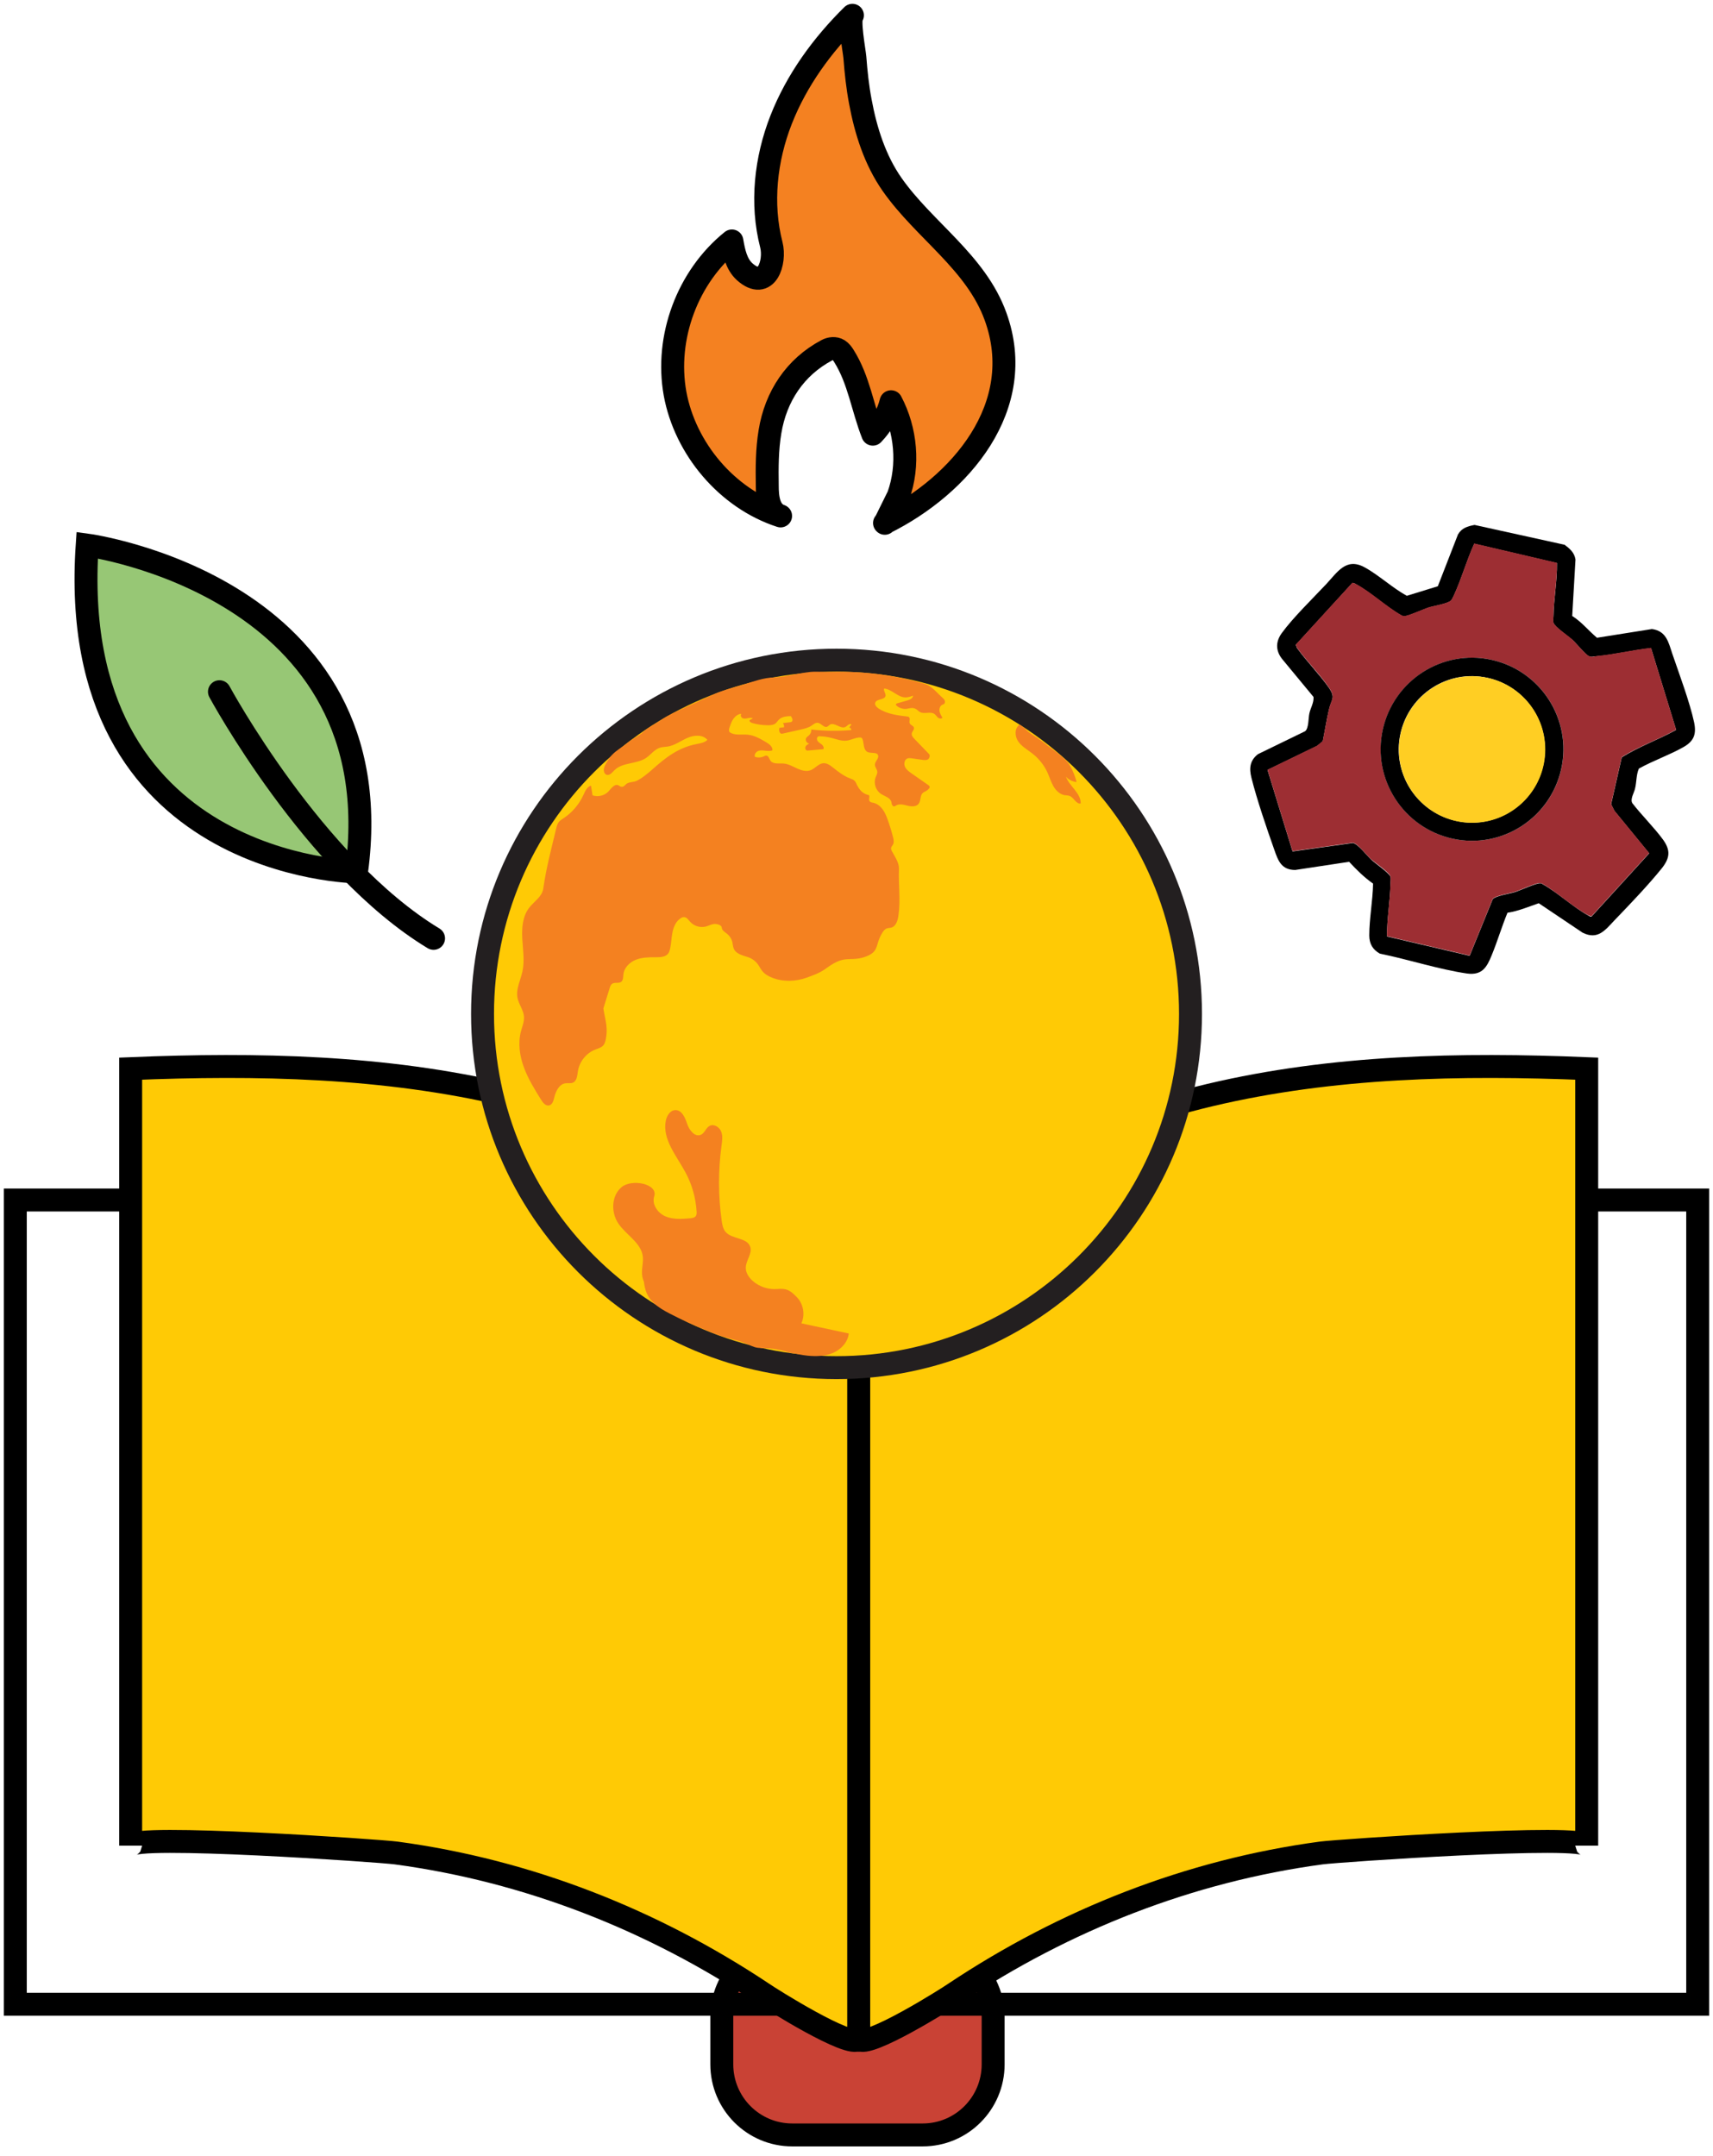 <svg width="112" height="141" viewBox="0 0 112 141" fill="none" xmlns="http://www.w3.org/2000/svg">
<path d="M60.328 127.26H51.799C49.255 127.26 47.193 129.326 47.193 131.874V134.993C47.193 137.542 49.255 139.608 51.799 139.608H60.328C62.872 139.608 64.934 137.542 64.934 134.993V131.874C64.934 129.326 62.872 127.26 60.328 127.26Z" fill="#C94235" stroke="black" stroke-width="1.5" stroke-miterlimit="10"/>
<path d="M23.311 57.013C23.311 57.013 4.26 56.799 5.701 35.645C5.701 35.645 25.837 38.354 23.311 57.013Z" fill="#97C775" stroke="black" stroke-width="1.5" stroke-miterlimit="10"/>
<path d="M28.347 61.361C20.485 56.603 14.348 45.233 14.348 45.233" stroke="black" stroke-width="1.5" stroke-miterlimit="10" stroke-linecap="round"/>
<path d="M32.342 78.471H1V131.063H111V78.471H32.342Z" stroke="black" stroke-width="1.5" stroke-miterlimit="10"/>
<path d="M56.303 85.35C56.143 85.956 56.143 86.597 56.143 87.221C56.143 102.601 56.143 117.964 56.143 133.344C56.658 134.003 61.977 130.653 62.404 130.35C69.626 125.538 77.773 122.33 86.382 121.172C87.396 121.029 103.743 119.906 103.743 120.69V69.881C95.489 69.542 87.147 69.703 79.107 71.609C71.067 73.516 63.311 77.259 57.637 83.265C57.157 83.782 56.676 84.316 56.427 84.976C56.374 85.1 56.338 85.225 56.303 85.35Z" fill="#FFCA05" stroke="black" stroke-width="1.5" stroke-miterlimit="10"/>
<path d="M55.983 85.35C56.143 85.956 56.143 86.597 56.143 87.221C56.143 102.601 56.143 117.964 56.143 133.344C55.627 134.003 50.309 130.653 49.882 130.35C42.66 125.538 34.513 122.33 25.904 121.172C24.89 121.029 8.543 119.906 8.543 120.69C8.543 103.76 8.543 86.829 8.543 69.881C16.797 69.542 25.139 69.703 33.179 71.609C41.219 73.516 48.975 77.259 54.649 83.265C55.129 83.782 55.61 84.316 55.859 84.976C55.912 85.1 55.948 85.225 55.983 85.35Z" fill="#FFCA05" stroke="black" stroke-width="1.5" stroke-miterlimit="10"/>
<path d="M54.693 43.17C41.911 43.17 31.549 53.526 31.549 66.301C31.549 79.076 41.911 89.433 54.693 89.433C67.475 89.433 77.838 79.076 77.838 66.301C77.838 53.526 67.475 43.17 54.693 43.17Z" fill="#FFCA05" stroke="#231F20" stroke-width="1.5"/>
<path d="M51.909 88.515C50.784 88.271 49.704 87.806 48.641 87.346C47.135 86.696 45.63 86.041 44.124 85.39C43.158 84.974 42.051 84.363 41.976 83.314C41.95 82.929 42.074 82.544 42.029 82.164C41.919 81.261 40.935 80.761 40.426 80.004C39.939 79.278 39.97 78.185 40.643 77.627C41.312 77.07 43.043 77.41 42.773 78.238C42.605 78.756 43.004 79.322 43.504 79.539C44.004 79.756 44.576 79.716 45.12 79.667C45.253 79.654 45.404 79.636 45.488 79.53C45.554 79.442 45.55 79.327 45.545 79.22C45.492 78.34 45.249 77.472 44.833 76.693C44.248 75.596 43.291 74.511 43.531 73.29C43.597 72.958 43.814 72.604 44.151 72.591C44.584 72.577 44.797 73.095 44.934 73.507C45.072 73.918 45.452 74.392 45.842 74.197C46.081 74.078 46.157 73.755 46.391 73.626C46.67 73.476 47.029 73.693 47.148 73.985C47.268 74.277 47.219 74.604 47.175 74.918C46.954 76.552 46.958 78.211 47.188 79.844C47.224 80.092 47.273 80.358 47.432 80.548C47.848 81.048 48.836 80.911 49.048 81.522C49.203 81.969 48.774 82.411 48.761 82.885C48.752 83.221 48.955 83.531 49.208 83.757C49.642 84.146 50.244 84.341 50.824 84.292C51.444 84.239 51.652 84.372 52.091 84.815C52.529 85.257 52.653 85.974 52.396 86.536C53.428 86.757 54.464 86.979 55.496 87.2C55.434 87.762 55 88.236 54.482 88.462C53.964 88.692 53.375 88.705 52.812 88.652C52.029 88.576 51.325 88.315 50.55 88.2C50.217 88.152 49.872 88.178 49.544 88.134C49.252 88.099 49.048 87.961 48.769 87.855C48.109 87.599 47.397 87.483 46.745 87.222C45.962 86.908 45.125 86.567 44.35 86.178C43.628 85.815 42.778 85.452 42.366 84.731C42.144 84.337 42.1 83.872 42.06 83.421" fill="#F48120"/>
<path d="M39.525 50.13C39.437 50.324 39.472 50.625 39.68 50.669C39.875 50.714 40.03 50.51 40.172 50.368C40.69 49.842 41.602 49.979 42.222 49.576C42.546 49.364 42.785 49.005 43.157 48.89C43.316 48.842 43.489 48.846 43.657 48.819C44.122 48.744 44.512 48.443 44.946 48.253C45.375 48.063 45.951 48.023 46.252 48.381C46.066 48.567 45.783 48.607 45.522 48.66C44.339 48.895 43.524 49.536 42.652 50.315C42.386 50.554 41.921 50.935 41.598 51.072C41.403 51.152 41.226 51.125 41.027 51.218C40.876 51.289 40.792 51.506 40.588 51.44C40.531 51.422 40.482 51.373 40.424 51.351C40.176 51.245 39.968 51.55 39.787 51.749C39.53 52.028 39.1 52.134 38.742 52.01C38.706 51.798 38.675 51.59 38.64 51.377C38.379 51.448 38.255 51.74 38.144 51.988C37.86 52.603 37.409 53.135 36.846 53.506C36.731 53.582 36.611 53.652 36.527 53.763C36.439 53.878 36.399 54.029 36.368 54.17C36.036 55.542 35.721 56.724 35.518 58.118C35.442 58.636 34.92 58.946 34.601 59.357C34.163 59.919 34.109 60.685 34.149 61.398C34.189 62.11 34.309 62.831 34.158 63.526C34.034 64.106 33.72 64.673 33.835 65.252C33.919 65.682 34.229 66.049 34.26 66.483C34.282 66.81 34.145 67.124 34.061 67.443C33.857 68.218 33.977 69.054 34.256 69.806C34.535 70.559 34.96 71.245 35.385 71.927C35.504 72.121 35.686 72.338 35.907 72.285C36.107 72.236 36.182 71.997 36.231 71.794C36.333 71.373 36.545 70.895 36.975 70.838C37.139 70.816 37.316 70.864 37.466 70.793C37.723 70.678 37.741 70.329 37.785 70.05C37.883 69.426 38.33 68.864 38.919 68.634C39.1 68.563 39.304 68.514 39.432 68.373C39.548 68.249 39.587 68.072 39.618 67.903C39.773 67.027 39.508 66.576 39.419 65.691C39.419 65.81 39.419 65.93 39.419 66.045C39.565 65.567 39.716 65.089 39.862 64.611C39.893 64.504 39.933 64.394 40.021 64.332C40.19 64.212 40.451 64.327 40.615 64.204C40.757 64.097 40.739 63.885 40.761 63.708C40.81 63.274 41.168 62.92 41.576 62.761C41.983 62.601 42.435 62.593 42.873 62.597C43.166 62.597 43.507 62.588 43.684 62.358C43.755 62.269 43.786 62.154 43.812 62.044C43.892 61.69 43.896 61.322 43.967 60.968C44.038 60.614 44.193 60.251 44.494 60.052C44.561 60.008 44.64 59.968 44.724 59.972C44.902 59.977 45.012 60.154 45.127 60.282C45.38 60.561 45.787 60.681 46.15 60.588C46.323 60.543 46.487 60.45 46.664 60.424C46.841 60.397 47.187 60.481 47.191 60.658C47.196 60.836 47.382 60.942 47.519 61.048C47.7 61.19 47.829 61.389 47.882 61.61C47.917 61.756 47.922 61.915 47.984 62.053C48.072 62.247 48.272 62.367 48.471 62.447C48.67 62.526 48.883 62.566 49.073 62.659C49.255 62.747 49.414 62.876 49.534 63.035C49.649 63.186 49.728 63.367 49.852 63.513C50.016 63.712 50.251 63.845 50.495 63.938C51.212 64.217 52.027 64.19 52.749 63.929C53.152 63.783 53.577 63.633 53.927 63.385C54.312 63.11 54.715 62.827 55.18 62.747C55.437 62.703 55.703 62.725 55.964 62.699C56.221 62.677 56.473 62.615 56.708 62.513C56.885 62.438 57.062 62.336 57.177 62.181C57.314 61.999 57.359 61.769 57.43 61.552C57.492 61.358 57.58 61.172 57.686 60.999C57.762 60.875 57.859 60.751 57.996 60.707C58.081 60.681 58.173 60.685 58.258 60.663C58.577 60.583 58.696 60.203 58.74 59.88C58.891 58.866 58.736 57.857 58.776 56.834C58.794 56.405 58.51 56.033 58.311 55.653C58.28 55.591 58.249 55.525 58.258 55.458C58.271 55.374 58.342 55.308 58.382 55.232C58.466 55.082 58.43 54.896 58.386 54.732C58.289 54.352 58.173 53.975 58.041 53.608C57.956 53.369 57.859 53.13 57.709 52.927C57.558 52.723 57.35 52.55 57.102 52.497C57.013 52.48 56.911 52.466 56.858 52.395C56.779 52.285 56.872 52.13 56.827 52.002C56.438 51.917 56.23 51.705 56.048 51.364C55.995 51.258 55.959 51.143 55.875 51.059C55.795 50.975 55.68 50.939 55.57 50.9C55.167 50.745 54.821 50.479 54.485 50.209C54.29 50.054 54.073 49.891 53.829 49.908C53.51 49.935 53.302 50.249 53.006 50.364C52.718 50.475 52.39 50.377 52.111 50.249C51.828 50.121 51.553 49.957 51.243 49.93C50.929 49.904 50.539 49.992 50.366 49.731C50.286 49.616 50.255 49.43 50.114 49.413C50.047 49.404 49.985 49.439 49.928 49.466C49.751 49.545 49.542 49.554 49.356 49.488C49.303 49.342 49.419 49.173 49.565 49.111C49.711 49.05 49.875 49.072 50.034 49.089C50.194 49.107 50.357 49.125 50.504 49.063C50.521 48.819 50.278 48.642 50.065 48.519C49.702 48.306 49.325 48.089 48.905 48.045C48.546 48.005 48.17 48.089 47.833 47.952C47.78 47.93 47.722 47.899 47.691 47.85C47.638 47.766 47.669 47.66 47.7 47.567C47.767 47.368 47.833 47.164 47.957 46.996C48.081 46.828 48.263 46.686 48.475 46.677C48.391 46.753 48.444 46.907 48.551 46.961C48.657 47.014 48.776 46.987 48.887 46.965C48.998 46.943 49.122 46.921 49.224 46.974C49.153 47.014 49.086 47.049 49.016 47.089C48.971 47.173 49.086 47.253 49.179 47.279C49.516 47.377 49.866 47.425 50.22 47.425C50.388 47.425 50.566 47.412 50.698 47.31C50.796 47.235 50.853 47.124 50.942 47.045C51.137 46.859 51.434 46.837 51.704 46.828C51.792 46.934 51.872 47.111 51.761 47.195C51.726 47.222 51.681 47.226 51.637 47.231C51.487 47.248 51.336 47.266 51.185 47.284C51.248 47.359 51.279 47.461 51.261 47.558C51.159 47.571 51.062 47.58 50.96 47.593C50.907 47.762 50.973 48.014 51.146 47.978C51.54 47.89 51.938 47.801 52.332 47.713C52.585 47.655 52.846 47.598 53.059 47.452C53.183 47.368 53.307 47.253 53.457 47.266C53.692 47.284 53.873 47.616 54.086 47.518C54.148 47.492 54.192 47.43 54.25 47.394C54.551 47.195 54.954 47.7 55.277 47.536C55.344 47.501 55.397 47.443 55.459 47.399C55.521 47.355 55.609 47.332 55.672 47.377C55.614 47.439 55.561 47.509 55.521 47.585C55.601 47.576 55.672 47.664 55.654 47.739C54.786 47.815 53.909 47.806 53.041 47.704C53.054 47.841 53.001 47.987 52.899 48.08C52.842 48.138 52.766 48.178 52.718 48.244C52.625 48.386 52.74 48.616 52.913 48.62C52.824 48.669 52.727 48.718 52.678 48.806C52.629 48.895 52.647 49.027 52.74 49.067C52.78 49.085 52.824 49.081 52.868 49.076C53.192 49.045 53.515 49.014 53.838 48.988C53.887 48.881 53.816 48.758 53.727 48.682C53.639 48.607 53.528 48.554 53.462 48.461C53.395 48.368 53.391 48.209 53.497 48.16C53.532 48.142 53.577 48.142 53.621 48.147C53.882 48.156 54.144 48.195 54.396 48.262C54.706 48.341 55.012 48.465 55.331 48.434C55.632 48.403 55.911 48.231 56.216 48.226C56.256 48.226 56.296 48.226 56.327 48.248C56.362 48.271 56.38 48.31 56.398 48.35C56.491 48.611 56.442 48.939 56.646 49.125C56.867 49.324 57.35 49.125 57.416 49.408C57.465 49.616 57.208 49.784 57.204 49.997C57.199 50.16 57.345 50.298 57.359 50.461C57.372 50.594 57.292 50.718 57.248 50.842C57.106 51.223 57.261 51.687 57.593 51.909C57.837 52.072 58.191 52.148 58.275 52.426C58.297 52.493 58.297 52.564 58.324 52.626C58.351 52.688 58.413 52.745 58.479 52.732C58.514 52.723 58.541 52.701 58.568 52.683C58.785 52.541 59.072 52.617 59.329 52.683C59.586 52.749 59.901 52.767 60.06 52.564C60.219 52.36 60.144 52.024 60.335 51.851C60.401 51.794 60.49 51.763 60.565 51.718C60.631 51.678 60.693 51.625 60.742 51.563C60.764 51.532 60.786 51.502 60.786 51.466C60.786 51.404 60.733 51.364 60.68 51.329C60.321 51.081 59.967 50.829 59.608 50.581C59.436 50.461 59.25 50.329 59.166 50.134C59.081 49.939 59.139 49.665 59.338 49.594C59.427 49.563 59.524 49.576 59.617 49.59C59.847 49.62 60.078 49.651 60.304 49.687C60.423 49.705 60.552 49.718 60.658 49.665C60.769 49.612 60.831 49.399 60.746 49.311C60.428 48.979 60.104 48.647 59.785 48.315C59.693 48.218 59.591 48.098 59.613 47.965C59.635 47.824 59.794 47.709 59.75 47.571C59.71 47.452 59.538 47.421 59.484 47.306C59.422 47.173 59.542 46.969 59.422 46.885C59.391 46.863 59.352 46.859 59.312 46.854C58.661 46.775 57.979 46.691 57.434 46.323C57.31 46.239 57.182 46.102 57.221 45.96C57.301 45.681 57.846 45.783 57.899 45.505C57.93 45.341 57.744 45.177 57.81 45.022C58.315 45.075 58.692 45.597 59.197 45.606C59.369 45.606 59.533 45.549 59.697 45.491C59.697 45.664 59.498 45.752 59.334 45.801C59.117 45.863 58.895 45.925 58.678 45.987C58.63 46 58.572 46.031 58.577 46.08C58.577 46.106 58.599 46.124 58.616 46.142C58.798 46.306 59.055 46.385 59.294 46.35C59.405 46.337 59.511 46.297 59.622 46.297C59.728 46.297 59.839 46.328 59.927 46.39C60.007 46.443 60.069 46.518 60.149 46.562C60.437 46.722 60.844 46.496 61.105 46.695C61.194 46.761 61.247 46.863 61.331 46.93C61.415 46.996 61.561 47.018 61.619 46.93C61.535 46.792 61.446 46.646 61.424 46.487C61.402 46.328 61.473 46.142 61.619 46.08C61.65 46.067 61.69 46.058 61.716 46.04C61.787 45.991 61.8 45.889 61.769 45.81C61.738 45.73 61.672 45.673 61.61 45.615C61.242 45.288 60.915 44.845 60.441 44.712C58.359 44.119 56.438 43.88 54.294 43.938C53.927 43.947 53.355 43.902 52.992 43.938C52.616 43.978 52.244 44.044 51.876 44.119C51.5 44.194 51.031 44.283 50.645 44.296C49.844 44.323 49.325 44.557 48.551 44.783C47.9 44.973 47.125 45.177 46.518 45.469C45.712 45.854 44.924 46.195 44.113 46.58C43.777 46.744 43.453 46.916 43.144 47.129C42.785 47.377 42.404 47.54 42.085 47.837C41.722 48.178 41.39 48.266 41.009 48.589C40.73 48.824 40.349 49.045 40.101 49.28C39.849 49.519 39.658 49.824 39.512 50.143L39.525 50.13Z" fill="#F48120"/>
<path d="M69.81 49.855C69.876 49.939 69.934 50.028 69.991 50.13C70.168 50.448 70.301 50.785 70.39 51.139C70.124 51.117 69.867 50.988 69.69 50.785C69.925 51.422 70.673 51.86 70.66 52.537C70.368 52.604 70.226 52.174 69.951 52.055C69.845 52.006 69.721 52.015 69.606 51.997C69.292 51.944 69.039 51.696 68.88 51.422C68.72 51.148 68.627 50.838 68.499 50.546C68.278 50.054 67.936 49.616 67.511 49.284C67.192 49.032 66.816 48.828 66.581 48.497C66.347 48.165 66.316 47.629 66.652 47.399C66.701 47.364 66.913 47.563 66.949 47.589C67.069 47.687 67.162 47.811 67.29 47.899C67.626 48.129 67.968 48.346 68.291 48.598C68.632 48.868 68.982 49.107 69.323 49.382C69.513 49.532 69.677 49.687 69.819 49.869L69.81 49.855Z" fill="#F48120"/>
<path d="M57.85 34.22L58.739 32.42C59.451 30.424 59.237 28.125 58.259 26.271C58.063 27.073 57.636 27.804 57.067 28.392C56.391 26.681 56.16 24.828 55.164 23.259C55.075 23.117 54.968 22.974 54.826 22.885C54.595 22.742 54.292 22.778 54.061 22.903C51.98 24.008 50.717 25.933 50.343 28.232C50.148 29.39 50.148 30.584 50.166 31.76C50.166 32.473 50.237 33.471 51.037 33.738C47.533 32.598 44.794 29.337 44.135 25.736C43.477 22.065 44.954 18.091 47.853 15.756C47.978 16.487 48.138 17.271 48.689 17.77C50.13 19.053 50.717 17.129 50.432 16.006C49.739 13.315 50.059 10.41 51.073 7.826C52.087 5.242 53.759 2.943 55.733 1C55.466 1.25 55.858 3.335 55.893 3.745C55.964 4.707 56.071 5.687 56.249 6.632C56.605 8.556 57.209 10.463 58.33 12.067C60.429 15.061 63.809 17.146 65.09 20.693C67.224 26.574 62.795 31.742 57.832 34.202L57.85 34.22Z" fill="#F48121" stroke="black" stroke-width="1.5" stroke-linejoin="round"/>
<path d="M102.28 35.61C102.635 35.878 102.938 36.127 103.009 36.59L102.795 40.28C103.418 40.672 103.863 41.242 104.414 41.705L108.007 41.135C108.95 41.26 109.092 42.008 109.341 42.757C109.786 44.058 110.48 45.911 110.764 47.23C110.924 47.996 110.764 48.46 110.071 48.852C109.163 49.369 108.078 49.743 107.153 50.26C106.976 50.67 107.011 51.115 106.904 51.561C106.851 51.828 106.566 52.256 106.727 52.523C107.349 53.325 108.15 54.109 108.737 54.911C109.235 55.606 109.181 56.105 108.665 56.765C107.794 57.852 106.549 59.153 105.57 60.169C104.948 60.828 104.467 61.487 103.471 60.988L100.608 59.064C99.932 59.295 99.273 59.581 98.562 59.687C98.188 60.596 97.904 61.559 97.53 62.468C97.21 63.252 96.908 63.786 95.929 63.662C94.079 63.394 92.069 62.735 90.219 62.361C89.739 62.093 89.526 61.701 89.526 61.167C89.526 60.08 89.757 58.885 89.775 57.781C89.188 57.371 88.69 56.872 88.209 56.355L84.687 56.889C83.78 56.889 83.567 56.283 83.318 55.571C82.82 54.163 82.179 52.291 81.823 50.866C81.663 50.242 81.717 49.725 82.251 49.315L85.328 47.818C85.577 47.64 85.541 46.927 85.612 46.642C85.683 46.303 85.915 45.947 85.879 45.573L83.816 43.078C83.389 42.525 83.407 41.937 83.816 41.385C84.527 40.404 85.861 39.103 86.715 38.194C87.445 37.41 88.014 36.448 89.206 37.09C90.13 37.589 91.038 38.444 91.98 38.961L94.008 38.337L95.325 34.951C95.574 34.523 95.947 34.416 96.41 34.327L102.315 35.628L102.28 35.61ZM107.954 42.383C106.78 42.507 105.553 42.81 104.379 42.917C104.183 42.917 104.076 42.989 103.898 42.917C103.649 42.81 103.062 42.062 102.795 41.83C102.529 41.598 101.639 40.992 101.568 40.725C101.532 40.6 101.568 40.44 101.568 40.315C101.586 39.157 101.817 37.981 101.799 36.822L96.392 35.557C95.894 36.644 95.556 37.874 95.058 38.943C95.004 39.05 94.951 39.175 94.88 39.264C94.684 39.478 93.759 39.62 93.421 39.727C93.083 39.834 92.034 40.315 91.802 40.297C91.731 40.297 91.678 40.297 91.625 40.244C90.629 39.691 89.615 38.729 88.636 38.194C88.583 38.159 88.494 38.105 88.423 38.123L84.723 42.169L84.794 42.365C85.434 43.256 86.27 44.093 86.893 44.984C87.338 45.644 87.053 45.715 86.893 46.392C86.733 47.07 86.626 47.782 86.484 48.478L86.11 48.781L82.873 50.349L84.51 55.678L88.458 55.125C88.796 55.196 89.366 55.945 89.65 56.212C89.917 56.462 90.824 57.085 90.913 57.335C90.949 57.46 90.913 57.62 90.913 57.745C90.895 58.885 90.682 60.097 90.682 61.238L96.089 62.503L97.601 58.796C97.779 58.583 98.722 58.44 99.06 58.333C99.398 58.226 100.447 57.745 100.679 57.763C100.75 57.763 100.803 57.763 100.857 57.816C101.853 58.369 102.867 59.331 103.845 59.866C103.898 59.901 103.987 59.955 104.058 59.937L107.829 55.802L105.553 53.022L105.339 52.594L106.033 49.529C107.153 48.816 108.434 48.371 109.59 47.729L107.954 42.4V42.383Z" fill="black"/>
<path d="M107.952 42.383L109.588 47.712C108.432 48.371 107.152 48.799 106.031 49.511L105.337 52.577L105.551 53.005L107.827 55.785L104.056 59.919C104.056 59.919 103.914 59.884 103.843 59.848C102.847 59.331 101.851 58.369 100.855 57.799C100.801 57.763 100.748 57.763 100.677 57.745C100.428 57.727 99.396 58.209 99.058 58.315C98.72 58.422 97.777 58.565 97.599 58.779L96.088 62.486L90.68 61.22C90.68 60.062 90.893 58.868 90.911 57.727C90.911 57.585 90.929 57.442 90.911 57.317C90.84 57.05 89.915 56.426 89.648 56.195C89.346 55.927 88.777 55.161 88.457 55.108L84.508 55.66L82.871 50.331L86.109 48.763L86.482 48.46C86.624 47.765 86.731 47.07 86.891 46.375C87.051 45.68 87.336 45.626 86.891 44.967C86.286 44.076 85.433 43.238 84.792 42.347L84.721 42.151L88.421 38.106C88.421 38.106 88.563 38.141 88.634 38.177C89.63 38.694 90.627 39.656 91.623 40.226C91.676 40.262 91.729 40.262 91.801 40.28C92.032 40.298 93.081 39.816 93.419 39.71C93.757 39.603 94.664 39.478 94.878 39.246C94.949 39.157 95.002 39.032 95.056 38.925C95.554 37.856 95.892 36.609 96.39 35.539L101.797 36.805C101.815 37.963 101.584 39.157 101.566 40.298C101.566 40.44 101.548 40.583 101.566 40.708C101.637 40.975 102.527 41.563 102.793 41.812C103.06 42.062 103.647 42.793 103.896 42.9C104.092 42.989 104.199 42.935 104.377 42.9C105.551 42.793 106.778 42.49 107.952 42.365V42.383ZM102.082 50.278C102.793 47.052 100.748 43.862 97.528 43.149C94.309 42.436 91.125 44.486 90.413 47.712C89.702 50.937 91.747 54.127 94.967 54.84C98.186 55.553 101.37 53.504 102.082 50.278Z" fill="#9D2E33"/>
<path d="M102.078 50.277C101.366 53.503 98.182 55.553 94.963 54.84C91.743 54.127 89.697 50.937 90.409 47.711C91.12 44.485 94.304 42.436 97.524 43.149C100.744 43.861 102.789 47.052 102.078 50.277ZM100.904 50.028C101.473 47.444 99.836 44.895 97.257 44.325C94.678 43.755 92.134 45.394 91.565 47.978C90.996 50.562 92.632 53.111 95.212 53.681C97.791 54.252 100.335 52.612 100.904 50.028Z" fill="black"/>
<path d="M96.248 53.806C98.891 53.806 101.033 51.66 101.033 49.012C101.033 46.365 98.891 44.218 96.248 44.218C93.605 44.218 91.463 46.365 91.463 49.012C91.463 51.66 93.605 53.806 96.248 53.806Z" fill="#FFCE23"/>
</svg>
